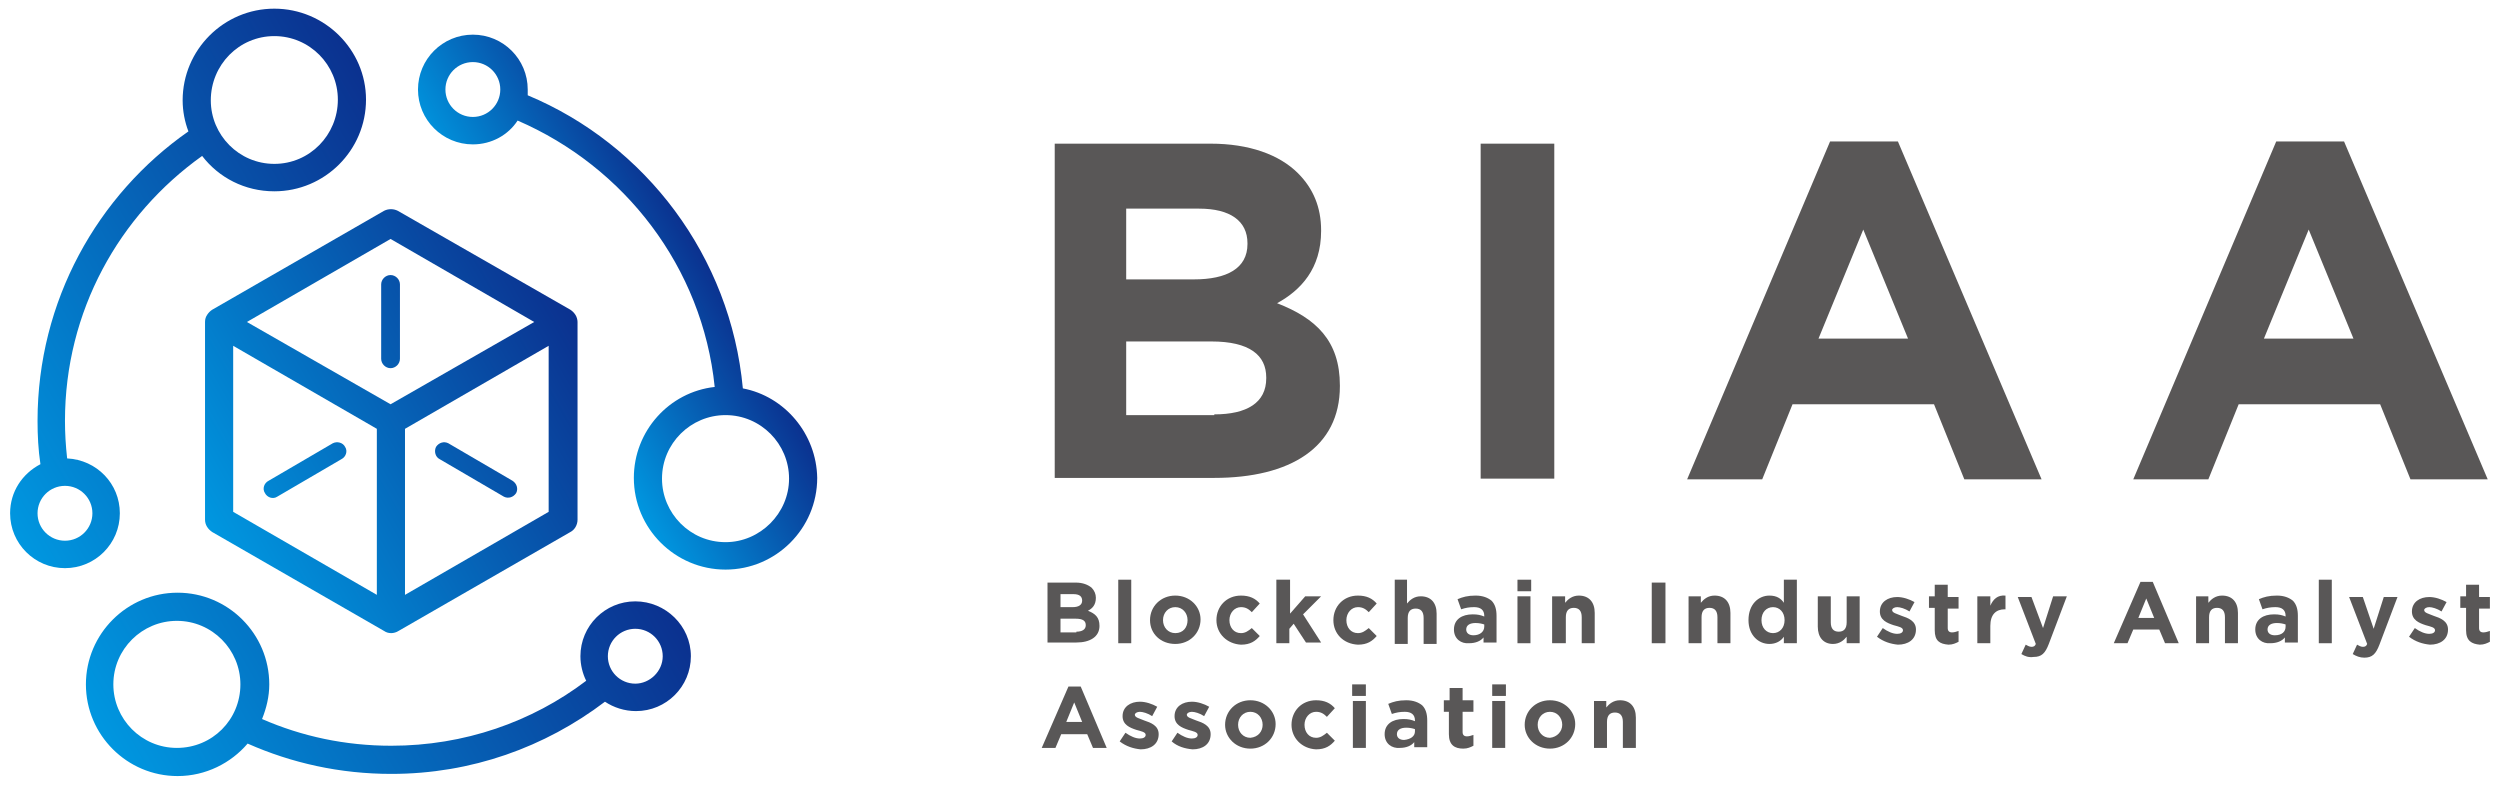 <?xml version="1.0" encoding="utf-8"?>
<!-- Generator: Adobe Illustrator 21.0.0, SVG Export Plug-In . SVG Version: 6.00 Build 0)  -->
<svg version="1.1" id="圖層_1" xmlns="http://www.w3.org/2000/svg" xmlns:xlink="http://www.w3.org/1999/xlink" x="0px" y="0px"
	 viewBox="0 0 346.3 108.7" style="enable-background:new 0 0 346.3 108.7;" xml:space="preserve">
<style type="text/css">
	.st0{fill:#595757;}
	.st1{fill:url(#SVGID_1_);}
	.st2{fill:url(#SVGID_2_);}
	.st3{fill:url(#SVGID_3_);}
	.st4{fill:url(#SVGID_4_);}
</style>
<g>
	<g>
		<g>
			<path class="st0" d="M145.1,80.7h3.9c1,0,1.7,0.3,2.2,0.7c0.4,0.4,0.6,0.9,0.6,1.4v0c0,1-0.5,1.5-1.1,1.8c1,0.4,1.6,0.9,1.6,2.1
				v0c0,1.5-1.3,2.3-3.2,2.3h-4V80.7z M148.6,84.1c0.8,0,1.3-0.3,1.3-0.9v0c0-0.6-0.4-0.9-1.2-0.9h-1.8v1.8H148.6z M149.1,87.5
				c0.8,0,1.3-0.3,1.3-0.9v0c0-0.6-0.4-0.9-1.4-0.9h-2.1v1.9H149.1z"/>
			<path class="st0" d="M154.9,80.3h1.8v8.8h-1.8V80.3z"/>
			<path class="st0" d="M159.3,85.9L159.3,85.9c0-1.9,1.5-3.4,3.5-3.4c2,0,3.5,1.5,3.5,3.3v0c0,1.9-1.5,3.4-3.5,3.4
				C160.8,89.2,159.3,87.8,159.3,85.9z M164.5,85.9L164.5,85.9c0-1-0.7-1.8-1.7-1.8c-1,0-1.7,0.8-1.7,1.8v0c0,1,0.7,1.8,1.7,1.8
				C163.9,87.7,164.5,86.9,164.5,85.9z"/>
			<path class="st0" d="M168.5,85.9L168.5,85.9c0-1.9,1.4-3.4,3.4-3.4c1.2,0,2,0.4,2.6,1.1l-1.1,1.2c-0.4-0.4-0.8-0.7-1.5-0.7
				c-0.9,0-1.6,0.8-1.6,1.8v0c0,1,0.6,1.8,1.6,1.8c0.6,0,1-0.3,1.5-0.7l1.1,1.1c-0.6,0.7-1.3,1.2-2.6,1.2
				C170,89.2,168.5,87.8,168.5,85.9z"/>
			<path class="st0" d="M176.9,80.3h1.8V85l2.1-2.4h2.2l-2.5,2.5l2.5,3.9h-2.1l-1.7-2.6l-0.6,0.7v2h-1.8V80.3z"/>
			<path class="st0" d="M184.7,85.9L184.7,85.9c0-1.9,1.4-3.4,3.4-3.4c1.2,0,2,0.4,2.6,1.1l-1.1,1.2c-0.4-0.4-0.8-0.7-1.5-0.7
				c-0.9,0-1.6,0.8-1.6,1.8v0c0,1,0.6,1.8,1.6,1.8c0.6,0,1-0.3,1.5-0.7l1.1,1.1c-0.6,0.7-1.3,1.2-2.6,1.2
				C186.1,89.2,184.7,87.8,184.7,85.9z"/>
			<path class="st0" d="M193.1,80.3h1.8v3.3c0.4-0.5,1-1,1.9-1c1.4,0,2.2,0.9,2.2,2.4v4.2h-1.8v-3.6c0-0.9-0.4-1.3-1.1-1.3
				c-0.7,0-1.1,0.4-1.1,1.3v3.6h-1.8V80.3z"/>
			<path class="st0" d="M201.4,87.2L201.4,87.2c0-1.4,1.1-2.1,2.6-2.1c0.7,0,1.1,0.1,1.6,0.3v-0.1c0-0.8-0.5-1.2-1.4-1.2
				c-0.7,0-1.2,0.1-1.8,0.3l-0.5-1.4c0.7-0.3,1.4-0.5,2.5-0.5c1,0,1.7,0.3,2.2,0.7c0.5,0.5,0.7,1.2,0.7,2.1v3.7h-1.8v-0.7
				c-0.4,0.5-1.1,0.8-2,0.8C202.4,89.2,201.4,88.5,201.4,87.2z M205.6,86.8v-0.3c-0.3-0.1-0.7-0.2-1.2-0.2c-0.8,0-1.3,0.3-1.3,0.9v0
				c0,0.5,0.4,0.8,1,0.8C205,88,205.6,87.5,205.6,86.8z"/>
			<path class="st0" d="M210.2,80.3h1.9v1.6h-1.9V80.3z M210.2,82.6h1.8v6.5h-1.8V82.6z"/>
			<path class="st0" d="M215,82.6h1.8v0.9c0.4-0.5,1-1,1.9-1c1.4,0,2.2,0.9,2.2,2.4v4.2h-1.8v-3.6c0-0.9-0.4-1.3-1.1-1.3
				c-0.7,0-1.1,0.4-1.1,1.3v3.6H215V82.6z"/>
			<path class="st0" d="M228.8,80.7h1.9v8.4h-1.9V80.7z"/>
			<path class="st0" d="M233.8,82.6h1.8v0.9c0.4-0.5,1-1,1.9-1c1.4,0,2.2,0.9,2.2,2.4v4.2h-1.8v-3.6c0-0.9-0.4-1.3-1.1-1.3
				c-0.7,0-1.1,0.4-1.1,1.3v3.6h-1.8V82.6z"/>
			<path class="st0" d="M242.2,85.9L242.2,85.9c0-2.2,1.4-3.4,2.9-3.4c1,0,1.6,0.4,2,1v-3.2h1.8v8.8h-1.8v-0.9c-0.4,0.6-1.1,1-2,1
				C243.6,89.2,242.2,88,242.2,85.9z M247.2,85.9L247.2,85.9c0-1.1-0.7-1.8-1.6-1.8s-1.6,0.7-1.6,1.8v0c0,1.1,0.7,1.8,1.6,1.8
				S247.2,87,247.2,85.9z"/>
			<path class="st0" d="M251.8,86.8v-4.2h1.8v3.6c0,0.9,0.4,1.3,1.1,1.3c0.7,0,1.1-0.4,1.1-1.3v-3.6h1.8v6.5h-1.8v-0.9
				c-0.4,0.5-1,1-1.9,1C252.6,89.2,251.8,88.3,251.8,86.8z"/>
			<path class="st0" d="M260,88.2l0.8-1.2c0.7,0.5,1.4,0.8,2,0.8c0.5,0,0.8-0.2,0.8-0.5v0c0-0.4-0.6-0.5-1.3-0.7
				c-0.9-0.3-1.9-0.7-1.9-1.9v0c0-1.3,1.1-2,2.4-2c0.8,0,1.7,0.3,2.4,0.7l-0.7,1.3c-0.6-0.4-1.3-0.6-1.7-0.6c-0.4,0-0.7,0.2-0.7,0.4
				v0c0,0.4,0.6,0.5,1.3,0.8c0.9,0.3,2,0.7,2,1.9v0c0,1.4-1.1,2.1-2.5,2.1C261.9,89.2,260.9,88.9,260,88.2z"/>
			<path class="st0" d="M268,87.3v-3.1h-0.8v-1.6h0.8V81h1.8v1.7h1.5v1.6h-1.5V87c0,0.4,0.2,0.6,0.6,0.6c0.3,0,0.6-0.1,0.9-0.2v1.5
				c-0.4,0.2-0.8,0.4-1.4,0.4C268.7,89.2,268,88.8,268,87.3z"/>
			<path class="st0" d="M273.9,82.6h1.8v1.3c0.4-0.9,1-1.5,2.1-1.4v1.9h-0.1c-1.2,0-2,0.7-2,2.3v2.4h-1.8V82.6z"/>
			<path class="st0" d="M280,90.6l0.6-1.3c0.2,0.1,0.5,0.3,0.8,0.3c0.3,0,0.5-0.1,0.6-0.4l-2.5-6.5h1.9L283,87l1.4-4.4h1.9l-2.5,6.6
				c-0.5,1.3-1,1.8-2.1,1.8C281,91.1,280.5,90.9,280,90.6z"/>
			<path class="st0" d="M296.5,80.6h1.7l3.6,8.5h-1.9l-0.8-1.9h-3.6l-0.8,1.9h-1.9L296.5,80.6z M298.4,85.6l-1.1-2.7l-1.1,2.7H298.4
				z"/>
			<path class="st0" d="M304.1,82.6h1.8v0.9c0.4-0.5,1-1,1.9-1c1.4,0,2.2,0.9,2.2,2.4v4.2h-1.8v-3.6c0-0.9-0.4-1.3-1.1-1.3
				c-0.7,0-1.1,0.4-1.1,1.3v3.6h-1.8V82.6z"/>
			<path class="st0" d="M312.4,87.2L312.4,87.2c0-1.4,1.1-2.1,2.6-2.1c0.7,0,1.1,0.1,1.6,0.3v-0.1c0-0.8-0.5-1.2-1.4-1.2
				c-0.7,0-1.2,0.1-1.8,0.3l-0.5-1.4c0.7-0.3,1.4-0.5,2.5-0.5c1,0,1.7,0.3,2.2,0.7c0.5,0.5,0.7,1.2,0.7,2.1v3.7h-1.8v-0.7
				c-0.4,0.5-1.1,0.8-2,0.8C313.4,89.2,312.4,88.5,312.4,87.2z M316.6,86.8v-0.3c-0.3-0.1-0.7-0.2-1.2-0.2c-0.8,0-1.3,0.3-1.3,0.9v0
				c0,0.5,0.4,0.8,1,0.8C316.1,88,316.6,87.5,316.6,86.8z"/>
			<path class="st0" d="M321.2,80.3h1.8v8.8h-1.8V80.3z"/>
			<path class="st0" d="M325.9,90.6l0.6-1.3c0.2,0.1,0.5,0.3,0.8,0.3c0.3,0,0.5-0.1,0.6-0.4l-2.5-6.5h1.9l1.5,4.4l1.4-4.4h1.9
				l-2.5,6.6c-0.5,1.3-1,1.8-2.1,1.8C326.9,91.1,326.4,90.9,325.9,90.6z"/>
			<path class="st0" d="M333.7,88.2l0.8-1.2c0.7,0.5,1.4,0.8,2,0.8c0.5,0,0.8-0.2,0.8-0.5v0c0-0.4-0.6-0.5-1.3-0.7
				c-0.9-0.3-1.9-0.7-1.9-1.9v0c0-1.3,1.1-2,2.4-2c0.8,0,1.7,0.3,2.4,0.7l-0.7,1.3c-0.6-0.4-1.3-0.6-1.7-0.6c-0.4,0-0.7,0.2-0.7,0.4
				v0c0,0.4,0.6,0.5,1.3,0.8c0.9,0.3,2,0.7,2,1.9v0c0,1.4-1.1,2.1-2.5,2.1C335.6,89.2,334.6,88.9,333.7,88.2z"/>
			<path class="st0" d="M341.6,87.3v-3.1h-0.8v-1.6h0.8V81h1.8v1.7h1.5v1.6h-1.5V87c0,0.4,0.2,0.6,0.6,0.6c0.3,0,0.6-0.1,0.9-0.2
				v1.5c-0.4,0.2-0.8,0.4-1.4,0.4C342.4,89.2,341.6,88.8,341.6,87.3z"/>
			<path class="st0" d="M148,95.1h1.7l3.6,8.5h-1.9l-0.8-1.9H147l-0.8,1.9h-1.9L148,95.1z M149.9,100l-1.1-2.7l-1.1,2.7H149.9z"/>
			<path class="st0" d="M155.1,102.7l0.8-1.2c0.7,0.5,1.4,0.8,2,0.8c0.5,0,0.8-0.2,0.8-0.5v0c0-0.4-0.6-0.5-1.3-0.7
				c-0.9-0.3-1.9-0.7-1.9-1.9v0c0-1.3,1.1-2,2.4-2c0.8,0,1.7,0.3,2.4,0.7l-0.7,1.3c-0.6-0.4-1.3-0.6-1.7-0.6c-0.4,0-0.7,0.2-0.7,0.4
				v0c0,0.4,0.6,0.5,1.3,0.8c0.9,0.3,2,0.7,2,1.9v0c0,1.4-1.1,2.1-2.5,2.1C157,103.7,156,103.4,155.1,102.7z"/>
			<path class="st0" d="M162.3,102.7l0.8-1.2c0.7,0.5,1.4,0.8,2,0.8c0.5,0,0.8-0.2,0.8-0.5v0c0-0.4-0.6-0.5-1.3-0.7
				c-0.9-0.3-1.9-0.7-1.9-1.9v0c0-1.3,1.1-2,2.4-2c0.8,0,1.7,0.3,2.4,0.7l-0.7,1.3c-0.6-0.4-1.3-0.6-1.7-0.6c-0.4,0-0.7,0.2-0.7,0.4
				v0c0,0.4,0.6,0.5,1.3,0.8c0.9,0.3,2,0.7,2,1.9v0c0,1.4-1.1,2.1-2.5,2.1C164.1,103.7,163.1,103.4,162.3,102.7z"/>
			<path class="st0" d="M169.7,100.4L169.7,100.4c0-1.9,1.5-3.4,3.5-3.4c2,0,3.5,1.5,3.5,3.3v0c0,1.9-1.5,3.4-3.5,3.4
				C171.2,103.7,169.7,102.2,169.7,100.4z M174.9,100.4L174.9,100.4c0-1-0.7-1.8-1.7-1.8c-1,0-1.7,0.8-1.7,1.8v0
				c0,1,0.7,1.8,1.7,1.8C174.3,102.1,174.9,101.3,174.9,100.4z"/>
			<path class="st0" d="M178.9,100.4L178.9,100.4c0-1.9,1.4-3.4,3.4-3.4c1.2,0,2,0.4,2.6,1.1l-1.1,1.2c-0.4-0.4-0.8-0.7-1.5-0.7
				c-0.9,0-1.6,0.8-1.6,1.8v0c0,1,0.6,1.8,1.6,1.8c0.6,0,1-0.3,1.5-0.7l1.1,1.1c-0.6,0.7-1.3,1.2-2.6,1.2
				C180.3,103.7,178.9,102.2,178.9,100.4z"/>
			<path class="st0" d="M187.3,94.8h1.9v1.6h-1.9V94.8z M187.4,97.1h1.8v6.5h-1.8V97.1z"/>
			<path class="st0" d="M191.8,101.7L191.8,101.7c0-1.4,1.1-2.1,2.6-2.1c0.7,0,1.1,0.1,1.6,0.3v-0.1c0-0.8-0.5-1.2-1.4-1.2
				c-0.7,0-1.2,0.1-1.8,0.3l-0.5-1.4c0.7-0.3,1.4-0.5,2.5-0.5c1,0,1.7,0.3,2.2,0.7c0.5,0.5,0.7,1.2,0.7,2.1v3.7h-1.8v-0.7
				c-0.4,0.5-1.1,0.8-2,0.8C192.8,103.7,191.8,103,191.8,101.7z M196,101.3V101c-0.3-0.1-0.7-0.2-1.2-0.2c-0.8,0-1.3,0.3-1.3,0.9v0
				c0,0.5,0.4,0.8,1,0.8C195.4,102.4,196,102,196,101.3z"/>
			<path class="st0" d="M200.7,101.7v-3.1H200v-1.6h0.8v-1.7h1.8v1.7h1.5v1.6h-1.5v2.8c0,0.4,0.2,0.6,0.6,0.6c0.3,0,0.6-0.1,0.9-0.2
				v1.5c-0.4,0.2-0.8,0.4-1.4,0.4C201.5,103.7,200.7,103.2,200.7,101.7z"/>
			<path class="st0" d="M206.7,94.8h1.9v1.6h-1.9V94.8z M206.7,97.1h1.8v6.5h-1.8V97.1z"/>
			<path class="st0" d="M211.2,100.4L211.2,100.4c0-1.9,1.5-3.4,3.5-3.4c2,0,3.5,1.5,3.5,3.3v0c0,1.9-1.5,3.4-3.5,3.4
				C212.7,103.7,211.2,102.2,211.2,100.4z M216.4,100.4L216.4,100.4c0-1-0.7-1.8-1.7-1.8c-1,0-1.7,0.8-1.7,1.8v0
				c0,1,0.7,1.8,1.7,1.8C215.7,102.1,216.4,101.3,216.4,100.4z"/>
			<path class="st0" d="M220.7,97.1h1.8V98c0.4-0.5,1-1,1.9-1c1.4,0,2.2,0.9,2.2,2.4v4.2h-1.8V100c0-0.9-0.4-1.3-1.1-1.3
				c-0.7,0-1.1,0.4-1.1,1.3v3.6h-1.8V97.1z"/>
		</g>
		<g>
			<g>
				<path class="st0" d="M146.1,19.9h21.6c5.3,0,9.5,1.5,12.1,4.1c2.1,2.1,3.2,4.7,3.2,7.9V32c0,5.2-2.8,8.2-6.1,10
					c5.4,2.1,8.7,5.2,8.7,11.4v0.1c0,8.5-6.9,12.7-17.4,12.7h-22.1V19.9z M165.4,38.7c4.5,0,7.4-1.5,7.4-4.9v-0.1
					c0-3.1-2.4-4.8-6.7-4.8H156v9.8H165.4z M168.2,57.4c4.5,0,7.2-1.6,7.2-5v-0.1c0-3.1-2.3-5-7.6-5H156v10.2H168.2z"/>
				<path class="st0" d="M205.1,19.9h10.2v46.4h-10.2V19.9z"/>
				<path class="st0" d="M253.5,19.6h9.4l19.9,46.8h-10.7l-4.2-10.4h-19.6l-4.2,10.4h-10.4L253.5,19.6z M264.3,46.9l-6.2-15.1
					l-6.2,15.1H264.3z"/>
				<path class="st0" d="M315.3,19.6h9.4l19.9,46.8h-10.7l-4.2-10.4h-19.6l-4.2,10.4h-10.4L315.3,19.6z M326,46.9l-6.2-15.1
					l-6.2,15.1H326z"/>
			</g>
		</g>
	</g>
	<g>
		<linearGradient id="SVGID_1_" gradientUnits="userSpaceOnUse" x1="19.355" y1="111.251" x2="86.22" y2="72.646">
			<stop  offset="0" style="stop-color:#0097E0"/>
			<stop  offset="1" style="stop-color:#0B318F"/>
		</linearGradient>
		<path class="st1" d="M88,83.3c-4.2,0-7.6,3.4-7.6,7.6c0,1.2,0.3,2.4,0.8,3.4c-7.5,5.7-16.9,9-27,9c-6.4,0-12.4-1.3-17.9-3.7
			c0.6-1.5,1-3.1,1-4.8c0-7-5.7-12.7-12.7-12.7s-12.7,5.7-12.7,12.7c0,7,5.7,12.7,12.7,12.7c3.9,0,7.4-1.8,9.7-4.5
			c6.1,2.7,12.8,4.2,19.9,4.2c11.1,0,21.3-3.7,29.6-10c1.2,0.8,2.7,1.3,4.3,1.3c4.2,0,7.6-3.4,7.6-7.6S92.2,83.3,88,83.3z
			 M24.5,103.6c-4.9,0-8.8-4-8.8-8.8c0-4.9,4-8.8,8.8-8.8c4.9,0,8.8,4,8.8,8.8C33.3,99.7,29.4,103.6,24.5,103.6z M88,94.7
			c-2.1,0-3.8-1.7-3.8-3.8s1.7-3.8,3.8-3.8c2.1,0,3.8,1.7,3.8,3.8S90,94.7,88,94.7z"/>
		<linearGradient id="SVGID_2_" gradientUnits="userSpaceOnUse" x1="-7.657" y1="57.52" x2="56.478" y2="20.491">
			<stop  offset="0" style="stop-color:#0097E0"/>
			<stop  offset="1" style="stop-color:#0B318F"/>
		</linearGradient>
		<path class="st2" d="M38,1.2c-7,0-12.7,5.7-12.7,12.7c0,1.5,0.3,3,0.8,4.3C13.5,27,5.2,41.7,5.2,58.3c0,2,0.1,4,0.4,6
			c-2.5,1.3-4.2,3.8-4.2,6.8c0,4.2,3.4,7.6,7.6,7.6s7.6-3.4,7.6-7.6c0-4.1-3.2-7.4-7.3-7.6C9.1,61.7,9,60,9,58.3
			C9,43.1,16.5,29.8,28,21.6c2.3,3,5.9,4.9,10,4.9c7,0,12.7-5.7,12.7-12.7C50.7,6.9,45,1.2,38,1.2z M12.8,71.1
			c0,2.1-1.7,3.8-3.8,3.8s-3.8-1.7-3.8-3.8c0-2.1,1.7-3.8,3.8-3.8S12.8,69,12.8,71.1z M38,22.7c-4.9,0-8.8-4-8.8-8.8
			C29.2,9,33.1,5,38,5c4.9,0,8.8,4,8.8,8.8C46.8,18.7,42.9,22.7,38,22.7z"/>
		<linearGradient id="SVGID_3_" gradientUnits="userSpaceOnUse" x1="74.709" y1="46.991" x2="96.759" y2="34.261">
			<stop  offset="0" style="stop-color:#0097E0"/>
			<stop  offset="1" style="stop-color:#0B318F"/>
		</linearGradient>
		<path class="st3" d="M102.9,53.8C101.2,35.5,89.4,20,73.1,13.2c0-0.3,0-0.5,0-0.8c0-4.2-3.4-7.6-7.6-7.6c-4.2,0-7.6,3.4-7.6,7.6
			c0,4.2,3.4,7.6,7.6,7.6c2.6,0,4.9-1.3,6.2-3.3C86.5,23.1,97.3,37,99,53.6c-6.3,0.7-11.2,6.1-11.2,12.6c0,7,5.7,12.7,12.7,12.7
			c7,0,12.7-5.7,12.7-12.7C113.1,60.1,108.7,54.9,102.9,53.8z M65.5,16.2c-2.1,0-3.8-1.7-3.8-3.8c0-2.1,1.7-3.8,3.8-3.8
			c2.1,0,3.8,1.7,3.8,3.8C69.3,14.5,67.6,16.2,65.5,16.2z M100.5,75.1c-4.9,0-8.8-4-8.8-8.8c0-4.9,4-8.8,8.8-8.8
			c4.9,0,8.8,4,8.8,8.8C109.3,71.1,105.3,75.1,100.5,75.1z"/>
		<linearGradient id="SVGID_4_" gradientUnits="userSpaceOnUse" x1="28.704" y1="72.947" x2="79.549" y2="43.592">
			<stop  offset="0" style="stop-color:#0097E0"/>
			<stop  offset="1" style="stop-color:#0B318F"/>
		</linearGradient>
		<path class="st4" d="M28.7,43.6c-0.2,0.3-0.3,0.6-0.3,1l0,27.4c0,0.7,0.4,1.3,1,1.7l23.8,13.7c0.3,0.2,0.6,0.3,1,0.3
			c0.3,0,0.7-0.1,1-0.3l23.8-13.7c0.6-0.3,1-1,1-1.7l0-27.4c0-0.3-0.1-0.7-0.3-1l0,0l0,0c-0.2-0.3-0.4-0.5-0.7-0.7L55.1,29.2
			c-0.6-0.3-1.3-0.3-1.9,0L29.4,42.9C29.1,43.1,28.9,43.3,28.7,43.6z M32.3,70.9l0-23l19.9,11.5l0,23L32.3,70.9z M76,70.9L56.1,82.4
			l0-23L76,47.9L76,70.9z M54.1,33.1L74,44.6L54.1,56L34.2,44.6L54.1,33.1z M60.4,61.9L60.4,61.9c0.4-0.6,1.1-0.8,1.7-0.5l8.9,5.2
			c0.6,0.4,0.8,1.1,0.5,1.7l0,0c-0.4,0.6-1.1,0.8-1.7,0.5l-8.9-5.2C60.3,63.3,60.1,62.5,60.4,61.9z M54.1,51L54.1,51
			c-0.7,0-1.3-0.6-1.3-1.3l0-10.3c0-0.7,0.6-1.3,1.3-1.3l0,0c0.7,0,1.3,0.6,1.3,1.3l0,10.3C55.4,50.4,54.8,51,54.1,51z M47.8,61.9
			L47.8,61.9c0.4,0.6,0.1,1.4-0.5,1.7l-8.9,5.2c-0.6,0.4-1.4,0.1-1.7-0.5l0,0c-0.4-0.6-0.1-1.4,0.5-1.7l8.9-5.2
			C46.7,61.1,47.5,61.3,47.8,61.9z"/>
	</g>
</g>
<g>
</g>
<g>
</g>
<g>
</g>
<g>
</g>
<g>
</g>
<g>
</g>
</svg>
